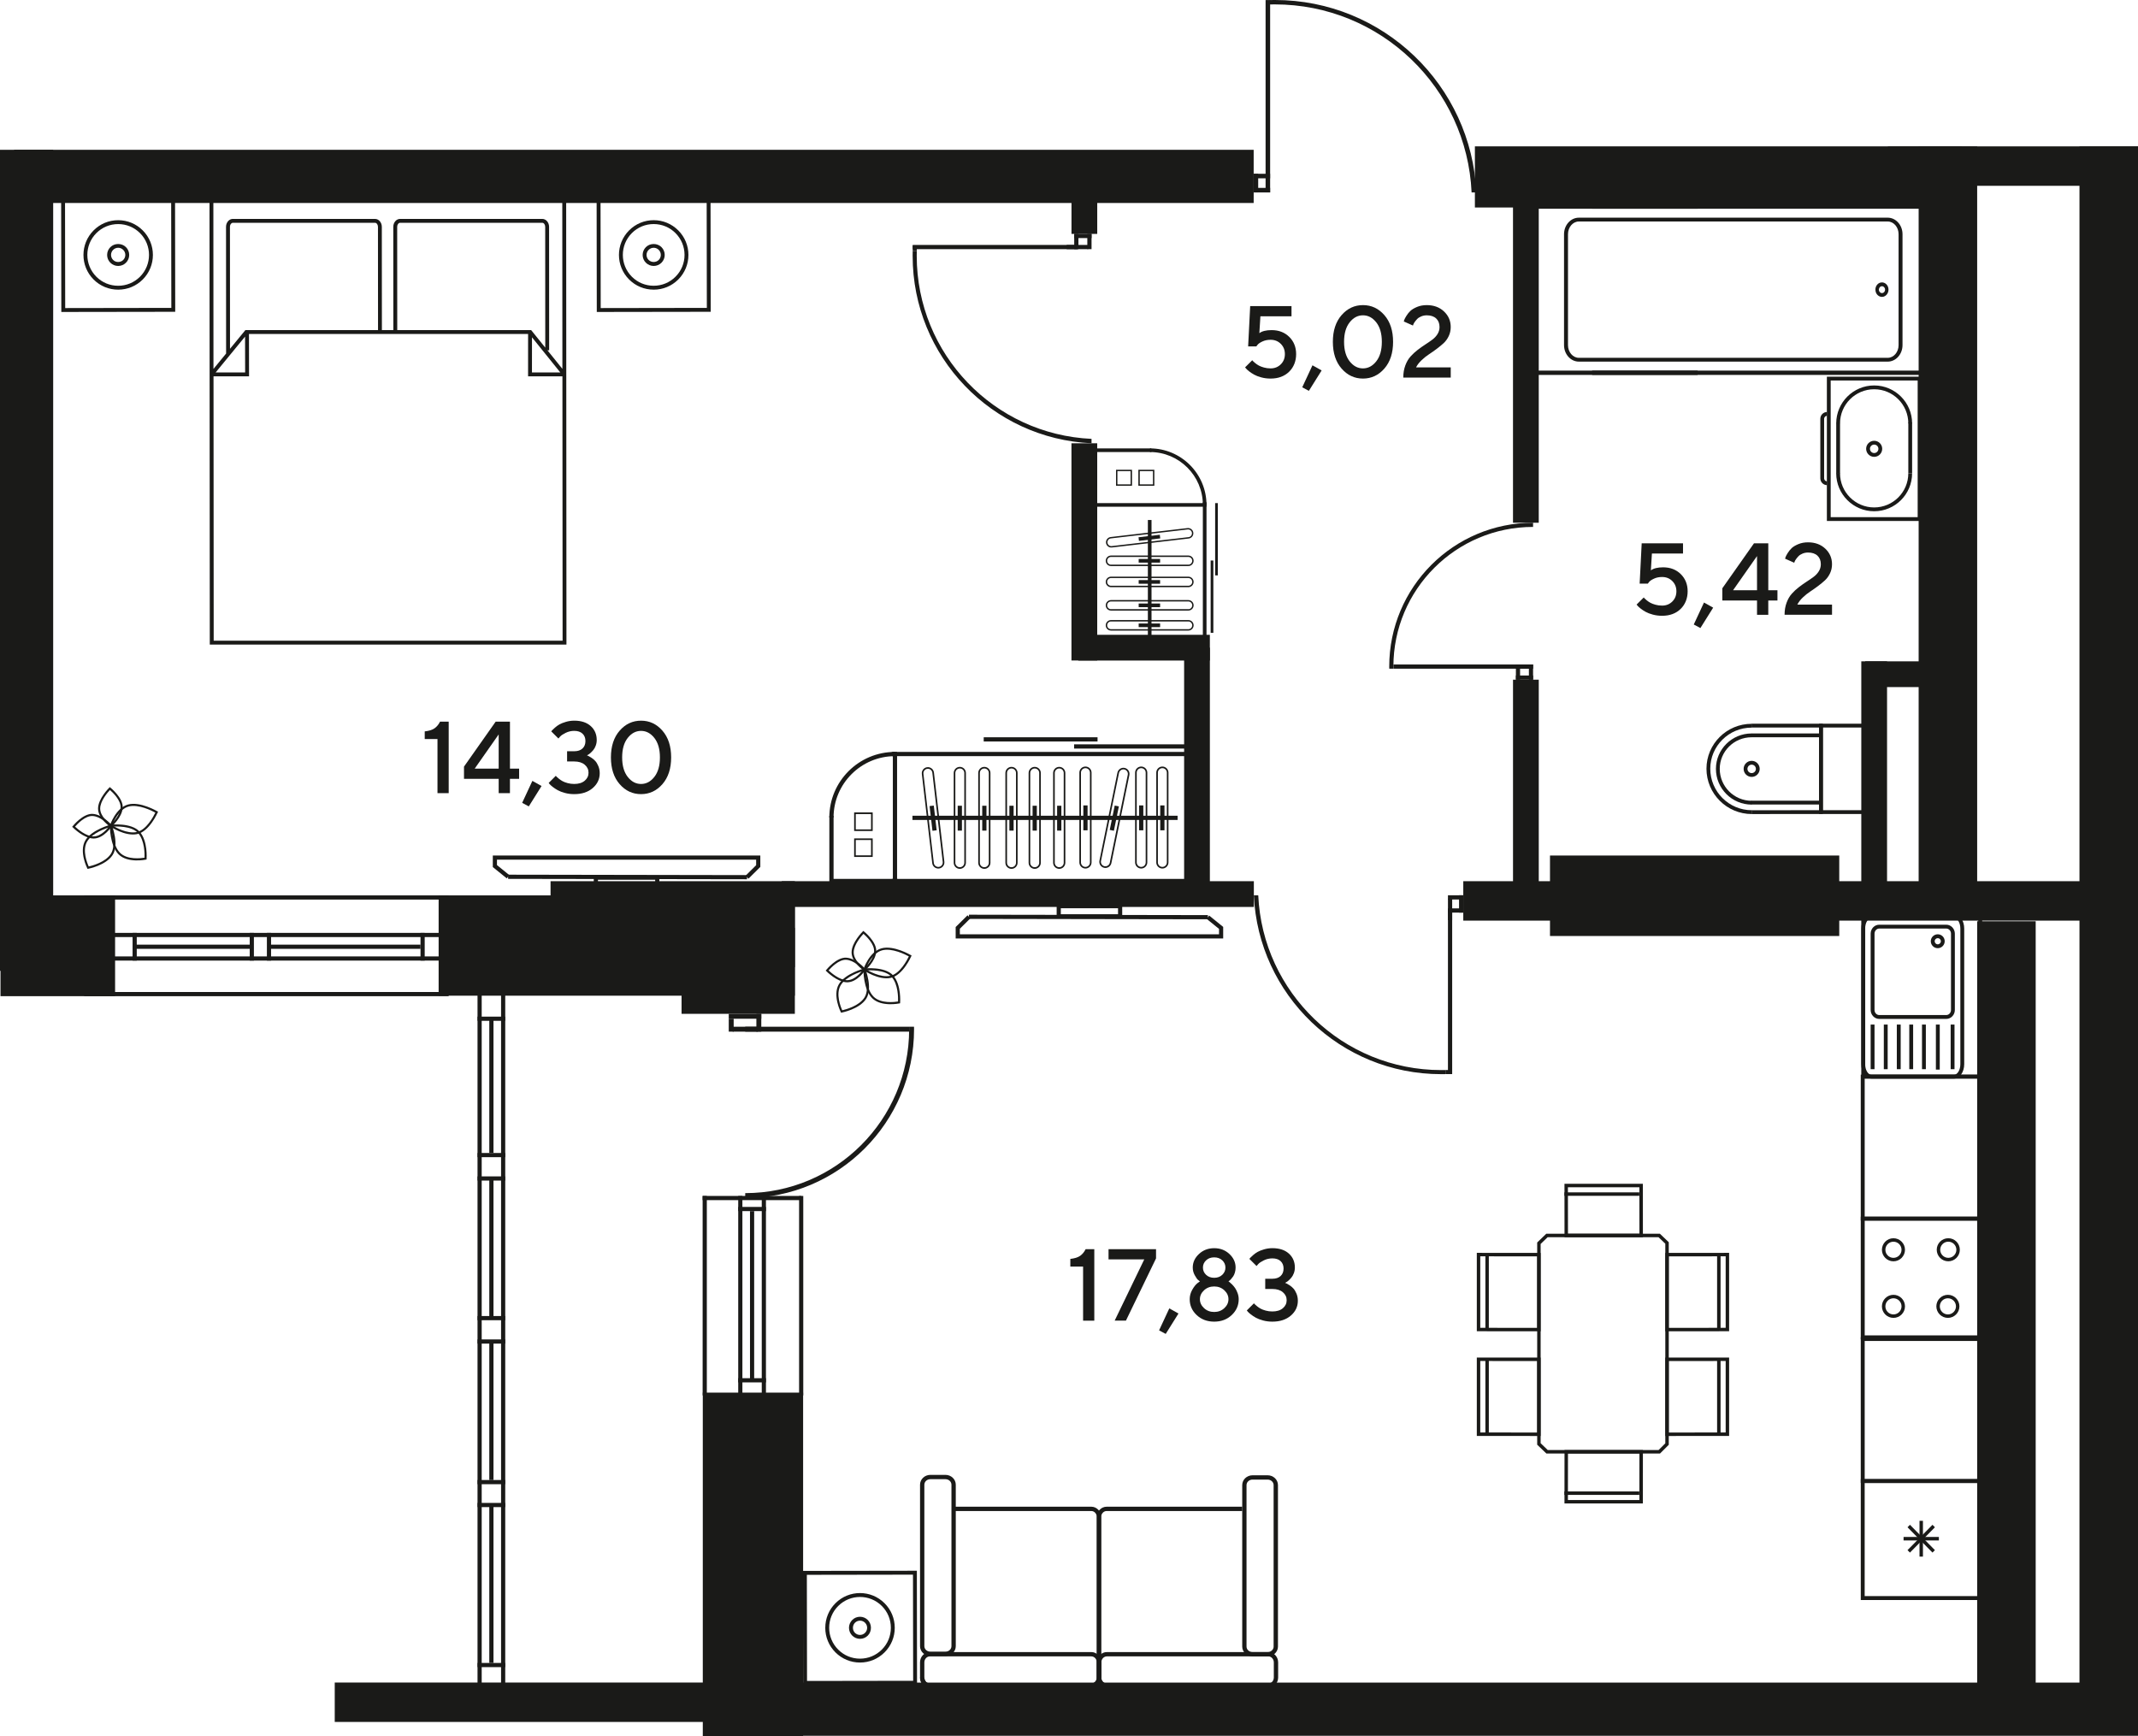 <?xml version="1.0" encoding="UTF-8"?>
<svg id="_Слой_1" data-name="Слой 1" xmlns="http://www.w3.org/2000/svg" viewBox="0 0 1382.48 1122.83">
  <defs>
    <style>
      .cls-1, .cls-2 {
        fill: #1a1a18;
        stroke-width: 0px;
      }

      .cls-2 {
        fill-rule: evenodd;
      }
    </style>
  </defs>
  <rect class="cls-1" x="440.71" y="599.99" width="73.26" height="55.6"/>
  <rect class="cls-1" x="356" y="569.82" width="157.97" height="55.6"/>
  <rect class="cls-1" x="283.63" y="579" width="230.34" height="64.86"/>
  <rect class="cls-1" x=".32" y="579" width="74.1" height="65.17"/>
  <rect class="cls-1" x="454.44" y="900.53" width="64.87" height="222.3"/>
  <g>
    <path class="cls-1" d="M284.53,466.66h5.61v46.22h-7.25v-34.97h-8.25v-4.96c2.77-.3,4.88-.96,6.33-1.98,1.45-1.02,2.64-2.45,3.56-4.3Z"/>
    <path class="cls-1" d="M329.74,497.02h5.93v6.61h-5.93v9.25h-7.28v-9.25h-22.43v-7.9l20.47-29.07h9.25v30.36ZM322.46,497.02v-22.11l-15.5,22.11h15.5Z"/>
    <path class="cls-1" d="M344.25,504.95l5.93,3.32-8.25,13.18-4.29-2.29,6.61-14.21Z"/>
    <path class="cls-1" d="M379.54,488.45c.21.09.51.21.89.37.38.16,1.04.55,1.98,1.16.95.61,1.78,1.32,2.51,2.11s1.39,1.9,1.98,3.3c.59,1.41.89,2.95.89,4.62,0,3.78-1.51,6.98-4.53,9.59-3.02,2.61-7.01,3.92-11.97,3.92-2.11,0-4.1-.25-5.99-.76s-3.45-1.11-4.69-1.8-2.3-1.4-3.21-2.11-1.56-1.3-1.97-1.77l-.64-.81,4.61-4.61c.09.13.24.32.47.56.23.25.71.68,1.47,1.29.75.61,1.54,1.15,2.37,1.61.83.46,1.92.88,3.29,1.26,1.36.38,2.8.56,4.3.56,2.86,0,5.11-.69,6.77-2.08,1.65-1.39,2.48-3.12,2.48-5.19s-.83-3.8-2.48-5.19c-1.66-1.39-3.91-2.08-6.77-2.08h-4.61v-6.61h4.61c2.28,0,4.06-.59,5.33-1.77,1.28-1.18,1.92-2.79,1.92-4.82s-.64-3.64-1.92-4.82c-1.28-1.18-3.06-1.77-5.33-1.77-1.93,0-3.76.42-5.48,1.26-1.72.84-2.93,1.64-3.64,2.42l-1.1,1.26-4.64-4.61c.13-.17.33-.41.6-.73.27-.31.86-.88,1.79-1.69.92-.82,1.91-1.52,2.97-2.11,1.05-.59,2.44-1.14,4.16-1.64,1.72-.5,3.5-.76,5.35-.76,4.53,0,8.09,1.17,10.67,3.5,2.58,2.33,3.87,5.35,3.87,9.04,0,1.27-.22,2.49-.66,3.66-.44,1.17-.97,2.12-1.6,2.85s-1.23,1.36-1.82,1.89c-.59.53-1.11.9-1.56,1.11l-.64.39Z"/>
    <path class="cls-1" d="M400.68,507.06c-3.76-4.31-5.64-10.07-5.64-17.29s1.88-12.98,5.64-17.29c3.76-4.31,8.37-6.46,13.83-6.46s10.07,2.15,13.83,6.46c3.76,4.31,5.64,10.07,5.64,17.29s-1.88,12.98-5.64,17.29c-3.76,4.31-8.37,6.46-13.83,6.46s-10.07-2.15-13.83-6.46ZM423.13,502.36c2.4-3.06,3.59-7.26,3.59-12.59s-1.2-9.52-3.59-12.57c-2.4-3.05-5.27-4.58-8.62-4.58s-6.23,1.53-8.62,4.58c-2.4,3.05-3.59,7.24-3.59,12.57s1.2,9.52,3.59,12.59c2.4,3.06,5.27,4.59,8.62,4.59s6.22-1.53,8.62-4.59Z"/>
  </g>
  <g>
    <path class="cls-1" d="M701.99,807.77h5.61v46.22h-7.25v-34.97h-8.25v-4.96c2.77-.3,4.88-.96,6.33-1.98s2.64-2.45,3.56-4.3Z"/>
    <path class="cls-1" d="M716.81,807.77h30.71v5.96l-19.47,40.25h-7.28l19.14-39.61h-23.11v-6.61Z"/>
    <path class="cls-1" d="M756.1,846.06l5.93,3.32-8.25,13.18-4.29-2.29,6.61-14.21Z"/>
    <path class="cls-1" d="M775.28,810.88c2.69-2.5,5.97-3.75,9.85-3.75s7.16,1.25,9.83,3.75,4.01,5.43,4.01,8.78c0,1.1-.15,2.16-.45,3.19-.3,1.03-.68,1.88-1.14,2.55s-.92,1.25-1.39,1.76c-.46.51-.85.87-1.18,1.08l-.45.35c.17.13.41.3.73.52s.84.7,1.59,1.45c.75.75,1.41,1.55,1.98,2.38s1.1,1.9,1.58,3.19.73,2.62.73,4c0,4-1.51,7.41-4.53,10.25-3.02,2.84-6.79,4.25-11.33,4.25s-8.3-1.42-11.31-4.25c-3.01-2.84-4.51-6.25-4.51-10.25,0-2.15.55-4.18,1.64-6.11,1.1-1.92,2.19-3.32,3.29-4.21l1.68-1.22c-.34-.21-.77-.55-1.29-1s-1.2-1.45-2.06-2.98c-.86-1.54-1.29-3.18-1.29-4.95,0-3.35,1.34-6.28,4.03-8.78ZM791.68,834.36c-1.78-1.65-3.97-2.48-6.56-2.48s-4.78.83-6.56,2.48c-1.78,1.66-2.67,3.58-2.67,5.77s.89,4.11,2.67,5.77c1.78,1.66,3.97,2.48,6.56,2.48s4.78-.83,6.56-2.48c1.78-1.65,2.67-3.58,2.67-5.77s-.89-4.11-2.67-5.77ZM790.34,814.98c-1.36-1.28-3.1-1.92-5.22-1.92s-3.86.64-5.22,1.92c-1.37,1.28-2.05,2.84-2.05,4.69s.68,3.41,2.05,4.69c1.36,1.28,3.1,1.92,5.22,1.92s3.86-.64,5.22-1.92,2.05-2.84,2.05-4.69-.68-3.41-2.05-4.69Z"/>
    <path class="cls-1" d="M830.97,829.56c.21.09.51.21.89.37.38.16,1.04.55,1.98,1.16s1.78,1.32,2.51,2.11c.73.8,1.39,1.9,1.98,3.3s.89,2.95.89,4.62c0,3.78-1.51,6.98-4.53,9.59-3.02,2.61-7.01,3.92-11.97,3.92-2.11,0-4.1-.25-5.99-.76-1.89-.5-3.45-1.11-4.69-1.8-1.24-.7-2.3-1.4-3.21-2.11s-1.56-1.3-1.97-1.77l-.64-.81,4.61-4.61c.09.13.24.32.47.56s.71.68,1.47,1.29c.75.61,1.54,1.15,2.37,1.61s1.92.88,3.29,1.26c1.36.38,2.8.56,4.3.56,2.86,0,5.11-.69,6.77-2.08,1.65-1.39,2.48-3.12,2.48-5.19s-.83-3.8-2.48-5.19c-1.66-1.39-3.91-2.08-6.77-2.08h-4.61v-6.61h4.61c2.28,0,4.06-.59,5.33-1.77s1.92-2.79,1.92-4.82-.64-3.64-1.92-4.82-3.06-1.77-5.33-1.77c-1.93,0-3.76.42-5.48,1.26-1.72.84-2.93,1.64-3.64,2.42l-1.1,1.26-4.64-4.61c.13-.17.33-.41.6-.73.27-.31.86-.88,1.79-1.69s1.91-1.52,2.97-2.11c1.05-.59,2.44-1.14,4.16-1.64,1.72-.5,3.5-.76,5.35-.76,4.53,0,8.09,1.17,10.67,3.5,2.58,2.33,3.87,5.34,3.87,9.04,0,1.27-.22,2.49-.66,3.66-.44,1.17-.97,2.12-1.6,2.85s-1.23,1.36-1.82,1.88c-.59.53-1.11.9-1.56,1.11l-.64.39Z"/>
  </g>
  <g>
    <path class="cls-1" d="M822.28,213.47c4.62,0,8.41,1.46,11.38,4.38,2.96,2.92,4.45,6.63,4.45,11.12s-1.51,8.47-4.54,11.41c-3.03,2.94-7.02,4.42-11.96,4.42-2.11,0-4.1-.25-6-.76s-3.45-1.11-4.69-1.8-2.3-1.4-3.21-2.11c-.9-.71-1.55-1.3-1.93-1.77l-.68-.81,4.64-4.61c.08.13.24.32.45.56.21.25.7.68,1.45,1.29.75.61,1.55,1.15,2.38,1.61.84.46,1.94.88,3.3,1.26,1.36.38,2.79.56,4.27.56,2.64,0,4.84-.88,6.61-2.64s2.64-3.96,2.64-6.61-.88-4.85-2.64-6.61-3.96-2.64-6.61-2.64c-1.93,0-3.67.35-5.21,1.06-1.54.71-2.59,1.42-3.17,2.13l-.84,1.1h-5.29l1.32-26.07h26.72v6.61h-20.11l-.68,10.89c1.76-1.31,4.4-1.97,7.93-1.97Z"/>
    <path class="cls-1" d="M848.67,236.23l5.93,3.32-8.25,13.18-4.29-2.29,6.61-14.21Z"/>
    <path class="cls-1" d="M867.5,238.34c-3.76-4.31-5.64-10.07-5.64-17.29s1.88-12.98,5.64-17.29c3.76-4.31,8.37-6.46,13.83-6.46s10.07,2.15,13.83,6.46c3.76,4.31,5.64,10.07,5.64,17.29s-1.88,12.98-5.64,17.29c-3.76,4.31-8.37,6.46-13.83,6.46s-10.07-2.15-13.83-6.46ZM889.94,233.63c2.4-3.06,3.59-7.26,3.59-12.59s-1.2-9.52-3.59-12.57c-2.4-3.05-5.27-4.58-8.62-4.58s-6.23,1.53-8.62,4.58c-2.4,3.05-3.59,7.24-3.59,12.57s1.2,9.52,3.59,12.59c2.4,3.06,5.27,4.59,8.62,4.59s6.22-1.53,8.62-4.59Z"/>
    <path class="cls-1" d="M938.08,244.15h-30.68c0-2.86.43-5.45,1.29-7.78.86-2.33,1.98-4.27,3.37-5.82s2.91-2.97,4.58-4.25,3.33-2.47,4.98-3.53c1.65-1.06,3.17-2.11,4.56-3.14s2.51-2.24,3.37-3.63c.86-1.39,1.29-2.9,1.29-4.53,0-2.34-.73-4.19-2.18-5.54s-3.48-2.03-6.08-2.03c-1.27,0-2.45.23-3.56.69-1.11.46-1.97,1.01-2.58,1.64-.61.63-1.15,1.27-1.61,1.92s-.78,1.2-.95,1.68l-.23.68-5.93-2.64c.09-.3.21-.69.37-1.16.16-.47.61-1.31,1.35-2.51.74-1.2,1.61-2.27,2.59-3.19.99-.92,2.42-1.77,4.29-2.55s3.95-1.16,6.25-1.16c4.53,0,8.25,1.36,11.15,4.09,2.9,2.73,4.35,6.09,4.35,10.09,0,2.11-.43,4.06-1.29,5.87-.86,1.8-1.95,3.31-3.27,4.53s-2.84,2.46-4.54,3.74c-1.71,1.28-3.37,2.44-4.98,3.5-1.61,1.05-3.2,2.32-4.75,3.79-1.56,1.47-2.76,3.02-3.59,4.66h22.43v6.61Z"/>
  </g>
  <g>
    <path class="cls-1" d="M1075.44,366.86c4.62,0,8.41,1.46,11.38,4.38,2.96,2.92,4.45,6.63,4.45,11.12s-1.51,8.47-4.54,11.41c-3.03,2.94-7.02,4.42-11.96,4.42-2.11,0-4.1-.25-6-.76s-3.45-1.11-4.69-1.8-2.3-1.4-3.21-2.11c-.9-.71-1.55-1.3-1.93-1.77l-.68-.81,4.64-4.61c.08.13.24.32.45.56.21.25.7.68,1.45,1.29.75.61,1.55,1.15,2.38,1.61.84.46,1.94.88,3.3,1.26,1.36.38,2.79.56,4.27.56,2.64,0,4.84-.88,6.61-2.64s2.64-3.96,2.64-6.61-.88-4.85-2.64-6.61-3.96-2.64-6.61-2.64c-1.93,0-3.67.35-5.21,1.06-1.54.71-2.59,1.42-3.17,2.13l-.84,1.1h-5.29l1.32-26.07h26.72v6.61h-20.11l-.68,10.89c1.76-1.31,4.4-1.97,7.93-1.97Z"/>
    <path class="cls-1" d="M1101.84,389.62l5.93,3.32-8.25,13.18-4.29-2.29,6.61-14.21Z"/>
    <path class="cls-1" d="M1143.41,381.69h5.93v6.61h-5.93v9.25h-7.28v-9.25h-22.43v-7.9l20.47-29.07h9.25v30.36ZM1136.13,381.69v-22.11l-15.5,22.11h15.5Z"/>
    <path class="cls-1" d="M1184.63,397.54h-30.68c0-2.86.43-5.45,1.29-7.78.86-2.33,1.98-4.27,3.37-5.82s2.91-2.97,4.58-4.25,3.33-2.47,4.98-3.53c1.65-1.06,3.17-2.11,4.56-3.14s2.51-2.24,3.37-3.63c.86-1.39,1.29-2.9,1.29-4.53,0-2.34-.73-4.19-2.18-5.54s-3.48-2.03-6.08-2.03c-1.27,0-2.45.23-3.56.69-1.11.46-1.97,1.01-2.58,1.64-.61.63-1.15,1.27-1.61,1.92s-.78,1.2-.95,1.68l-.23.68-5.93-2.64c.09-.3.21-.69.37-1.16.16-.47.61-1.31,1.35-2.51.74-1.2,1.61-2.27,2.59-3.19.99-.92,2.42-1.77,4.29-2.55s3.95-1.16,6.25-1.16c4.53,0,8.25,1.36,11.15,4.09,2.9,2.73,4.35,6.09,4.35,10.09,0,2.11-.43,4.06-1.29,5.87-.86,1.8-1.95,3.31-3.27,4.53s-2.84,2.46-4.54,3.74c-1.71,1.28-3.37,2.44-4.98,3.5-1.61,1.05-3.2,2.32-4.75,3.79-1.56,1.47-2.76,3.02-3.59,4.66h22.43v6.61Z"/>
  </g>
  <rect class="cls-1" x="54.42" y="641.47" width="235.7" height="2.71"/>
  <rect class="cls-1" x="54.42" y="579" width="235.7" height="2.7"/>
  <rect class="cls-1" x="54.42" y="618.46" width="234.22" height="2.7"/>
  <rect class="cls-1" x="54.42" y="603.24" width="234.22" height="2.71"/>
  <rect class="cls-1" x="271.91" y="603.24" width="2.71" height="17.92"/>
  <rect class="cls-1" x="85.73" y="603.24" width="2.7" height="17.92"/>
  <rect class="cls-1" x="173.93" y="610.85" width="97.98" height="2.7"/>
  <rect class="cls-1" x="161.48" y="603.24" width="2.7" height="17.92"/>
  <rect class="cls-1" x="172.58" y="603.24" width="2.7" height="17.92"/>
  <rect class="cls-1" x="87.08" y="610.85" width="75.75" height="2.7"/>
  <rect class="cls-1" x="471.23" y="658.76" width="3.18" height="8.35"/>
  <g>
    <rect class="cls-1" x="489.09" y="655.59" width="3.18" height="11.52"/>
    <rect class="cls-1" x="471.23" y="655.59" width="21.04" height="3.17"/>
    <rect class="cls-1" x="473.77" y="663.93" width="16.21" height="3.18"/>
    <rect class="cls-1" x="481.87" y="663.93" width="105.99" height="3.18"/>
    <path class="cls-2" d="M591.03,663.93l.02,1.59c0,60.29-48.88,109.18-109.18,109.18v-3.17c58.55,0,106.01-47.46,106.01-106.01l-.02-1.59h3.17Z"/>
  </g>
  <rect class="cls-1" x="454.34" y="773.35" width="2.71" height="129"/>
  <rect class="cls-1" x="516.71" y="773.35" width="2.7" height="129"/>
  <rect class="cls-1" x="477.35" y="773.35" width="2.7" height="129"/>
  <rect class="cls-1" x="492.57" y="773.35" width="2.71" height="129"/>
  <rect class="cls-1" x="477.35" y="891.2" width="17.92" height="2.71"/>
  <rect class="cls-1" x="454.34" y="773.35" width="63.73" height="2.71"/>
  <rect class="cls-1" x="477.35" y="780.45" width="17.92" height="2.7"/>
  <rect class="cls-1" x="484.96" y="783.16" width="2.7" height="109.39"/>
  <rect class="cls-1" x="308.78" y="636.76" width="2.7" height="453.31"/>
  <rect class="cls-1" x="324" y="619.81" width="2.7" height="468.91"/>
  <rect class="cls-1" x="308.78" y="866.13" width="17.92" height="2.71"/>
  <rect class="cls-1" x="308.78" y="971.85" width="17.92" height="2.71"/>
  <rect class="cls-1" x="308.78" y="1075.33" width="17.92" height="2.71"/>
  <rect class="cls-1" x="308.78" y="851" width="17.92" height="2.71"/>
  <rect class="cls-1" x="308.78" y="957.04" width="17.92" height="2.71"/>
  <rect class="cls-1" x="308.78" y="760.7" width="17.92" height="2.71"/>
  <rect class="cls-1" x="308.78" y="745.57" width="17.92" height="2.71"/>
  <rect class="cls-1" x="308.78" y="657.4" width="17.92" height="2.71"/>
  <rect class="cls-1" x="316.39" y="868.06" width="2.71" height="88.99"/>
  <rect class="cls-1" x="316.39" y="973.21" width="2.71" height="102.12"/>
  <rect class="cls-1" x="316.39" y="762.06" width="2.71" height="90.3"/>
  <rect class="cls-1" x="316.39" y="658.93" width="2.71" height="86.64"/>
  <rect class="cls-1" x="216.45" y="1088" width="253.51" height="25.48"/>
  <rect class="cls-1" x="1344.64" y="94.64" width="37.84" height="1008.54"/>
  <rect class="cls-1" x="1240.64" y="94.64" width="37.84" height="494.34"/>
  <rect class="cls-1" x="1278.48" y="595.73" width="37.84" height="494.34"/>
  <rect class="cls-1" x="474.29" y="1088.04" width="908.19" height="34.39"/>
  <rect class="cls-1" x="946.19" y="569.82" width="436.29" height="25.5"/>
  <rect class="cls-1" x="1220.79" y="94.65" width="161.69" height="25.5"/>
  <rect class="cls-1" x="9.11" y="96.87" width="801.54" height="34.39"/>
  <rect class="cls-1" x="0" y="96.87" width="34.39" height="530.91"/>
  <rect class="cls-1" x="1002.26" y="553.22" width="187.04" height="52.04"/>
  <rect class="cls-1" x="953.7" y="94.64" width="314.88" height="39.54"/>
  <rect class="cls-1" x="810.65" y="121.5" width="10.64" height="2.93"/>
  <rect class="cls-1" x="810.65" y="112.38" width="10.64" height="2.93"/>
  <rect class="cls-1" x="810.65" y="112.38" width="2.93" height="12.06"/>
  <rect class="cls-1" x="818.36" y=".04" width="2.94" height="124.39"/>
  <path class="cls-2" d="M824.37,0c70.02,0,127.14,55.19,130.26,124.43h-3.06c-3.05-67.66-58.86-121.59-127.28-121.59-1.11,0-2.21.01-3.31.04V.04C822.11.01,823.24,0,824.37,0"/>
  <rect class="cls-1" x="988.62" y="429.69" width="2.7" height="9.82"/>
  <rect class="cls-1" x="980.22" y="429.69" width="2.7" height="9.82"/>
  <rect class="cls-1" x="980.22" y="436.81" width="11.11" height="2.71"/>
  <rect class="cls-1" x="980.22" y="429.69" width="8.95" height="2.71"/>
  <rect class="cls-1" x="901.03" y="429.69" width="90.3" height="2.71"/>
  <path class="cls-2" d="M898.33,432.4l-.02-1.35c0-51.37,41.65-93.02,93.01-93.02v2.7c-49.88,0-90.32,40.44-90.32,90.32l.02,1.35h-2.7Z"/>
  <rect class="cls-1" x="978.34" y="122.99" width="16.65" height="215.04"/>
  <rect class="cls-1" x="978.35" y="439.51" width="16.65" height="149.47"/>
  <rect class="cls-1" x="1203.56" y="427.65" width="16.65" height="149.47"/>
  <rect class="cls-1" x="1206.09" y="427.65" width="48.68" height="16.65"/>
  <rect class="cls-1" x="765.68" y="418.81" width="16.65" height="162.29"/>
  <rect class="cls-1" x="697.24" y="410.49" width="85.08" height="16.65"/>
  <rect class="cls-1" x="505.5" y="569.82" width="305.27" height="16.65"/>
  <rect class="cls-1" x="692.83" y="286.64" width="16.65" height="140.46"/>
  <rect class="cls-1" x="692.85" y="128.84" width="16.65" height="22.41"/>
  <path class="cls-2" d="M1011.34,223.17c0,5.89,4.3,10.67,9.58,10.67h199.71c5.28,0,9.58-4.78,9.58-10.67v-71.73c0-5.89-4.3-10.68-9.58-10.68h-199.71c-5.28,0-9.58,4.79-9.58,10.68v71.73M1227.67,223.17c0,4.53-3.16,8.21-7.03,8.21h-199.71c-3.88,0-7.03-3.68-7.03-8.21v-71.73c0-4.53,3.16-8.21,7.03-8.21h199.71c3.88,0,7.03,3.69,7.03,8.21v71.73Z"/>
  <path class="cls-2" d="M1212.68,187.3c0,.39.05.79.14,1.17.28,1.21.97,2.23,1.95,2.86.97.64,2.11.81,3.21.5,2.21-.63,3.61-3.21,3.04-5.71-.28-1.2-.97-2.22-1.95-2.86-.97-.63-2.11-.81-3.21-.5-1.87.53-3.18,2.39-3.18,4.53h0M1217.42,189.45c-.51.15-1.05.07-1.52-.24-.46-.3-.79-.78-.92-1.35-.28-1.16.39-2.4,1.44-2.7.52-.15,1.06-.07,1.53.24.46.3.79.78.92,1.35.04.19.06.37.06.56,0,1.02-.62,1.9-1.51,2.15Z"/>
  <polygon class="cls-2" points="1032.04 239.65 1037.37 239.65 1244.36 239.65 1244.36 134.97 1037.37 134.97 1032.04 134.97 1029.51 134.97 1029.51 132.18 1246.89 132.18 1246.89 242.44 1029.51 242.44 1029.51 239.65 1032.04 239.65"/>
  <rect class="cls-1" x="989.3" y="239.65" width="108.43" height="2.79"/>
  <rect class="cls-1" x="989.3" y="132.18" width="108.43" height="2.79"/>
  <rect class="cls-1" x="989.3" y="132.18" width="2.53" height="110.26"/>
  <path class="cls-2" d="M1206.69,290.22c0,2.86,2.33,5.2,5.2,5.2,2.87,0,5.19-2.34,5.19-5.2,0-2.87-2.33-5.19-5.19-5.19-2.87,0-5.2,2.33-5.2,5.19M1211.89,292.96c-1.51,0-2.73-1.23-2.73-2.74s1.22-2.73,2.73-2.73c1.5,0,2.73,1.22,2.73,2.73,0,1.51-1.22,2.74-2.73,2.74Z"/>
  <path class="cls-2" d="M1242.48,336.89v-93.33h-61.18v93.33h61.18ZM1240.01,246.03v88.4s-56.24,0-56.24,0v-88.4s56.24,0,56.24,0Z"/>
  <path class="cls-2" d="M1177.06,309.32v-38.5c0-2.43,1.98-4.41,4.41-4.41v2.47c-1.07,0-1.95.87-1.95,1.94v38.5c0,1.07.87,1.95,1.95,1.95v2.46c-2.43,0-4.41-1.98-4.41-4.41"/>
  <path class="cls-2" d="M1187.34,273.79c0-13.53,11.01-24.54,24.54-24.54,13.52,0,24.54,11.01,24.54,24.54h-2.46c0-12.18-9.9-22.08-22.07-22.08-12.18,0-22.08,9.9-22.08,22.08h-2.46Z"/>
  <path class="cls-2" d="M1187.34,306.06h2.46c0,12.17,9.9,22.07,22.08,22.07,12.17,0,22.07-9.9,22.07-22.07h2.46c0,13.53-11.01,24.54-24.54,24.54-13.53,0-24.54-11.01-24.54-24.54"/>
  <rect class="cls-1" x="1233.96" y="273.28" width="2.46" height="32.78"/>
  <rect class="cls-1" x="1187.35" y="273.58" width="2.46" height="32.74"/>
  <path class="cls-2" d="M1176.27,467.99v58.39h30.42v-58.39h-30.42ZM1178.74,523.92v-53.46s25.49,0,25.49,0v53.46s-25.49,0-25.49,0Z"/>
  <polygon class="cls-2" points="1132.58 470.44 1176.22 470.46 1176.22 523.91 1132.65 523.94 1132.65 526.4 1178.69 526.37 1178.69 467.99 1132.58 467.97 1132.58 470.44"/>
  <path class="cls-2" d="M1103.44,497.08c0,16.17,13.16,29.32,29.32,29.32v-2.47c-14.81,0-26.86-12.05-26.86-26.85,0-14.65,12-26.57,26.75-26.57v-2.47c-16.11,0-29.21,13.02-29.21,29.03"/>
  <path class="cls-2" d="M1127.47,497.19c0,2.87,2.34,5.19,5.2,5.19,2.87,0,5.19-2.33,5.19-5.19,0-2.87-2.32-5.2-5.19-5.2s-5.2,2.33-5.2,5.2M1135.4,497.19c0,1.5-1.22,2.73-2.73,2.73-1.51,0-2.73-1.22-2.73-2.73,0-1.51,1.23-2.73,2.73-2.73,1.5,0,2.73,1.22,2.73,2.73Z"/>
  <path class="cls-2" d="M1109.56,497.17c0,12.75,10.37,23.12,23.12,23.12v-2.47c-11.39,0-20.65-9.26-20.65-20.65,0-11.26,9.22-20.42,20.57-20.42v-2.46c-12.71,0-23.04,10.26-23.04,22.89"/>
  <rect class="cls-1" x="1132.32" y="517.76" width="45.13" height="2.47"/>
  <rect class="cls-1" x="1132.49" y="474.28" width="45.3" height="2.46"/>
  <rect class="cls-1" x="703.09" y="151.22" width="2.73" height="9.9"/>
  <rect class="cls-1" x="694.61" y="151.22" width="2.73" height="9.9"/>
  <rect class="cls-1" x="694.61" y="151.22" width="11.21" height="2.73"/>
  <rect class="cls-1" x="689.71" y="158.39" width="13.92" height="2.73"/>
  <rect class="cls-1" x="590.18" y="158.39" width="106.49" height="2.73"/>
  <path class="cls-2" d="M590.14,165.54c0,65.09,51.3,118.19,115.67,121.09v-2.84c-62.9-2.84-113.03-54.72-113.03-118.32,0-1.03.01-2.06.04-3.08h-2.65c-.03,1.04-.04,2.09-.04,3.15"/>
  <rect class="cls-1" x="590.18" y="158.77" width="2.65" height="3.63"/>
  <rect class="cls-1" x="936.28" y="578.92" width="9.9" height="2.73"/>
  <rect class="cls-1" x="936.28" y="587.4" width="9.9" height="2.73"/>
  <rect class="cls-1" x="943.46" y="578.92" width="2.73" height="11.21"/>
  <rect class="cls-1" x="936.28" y="581.11" width="2.73" height="13.92"/>
  <rect class="cls-1" x="936.28" y="588.06" width="2.73" height="106.49"/>
  <path class="cls-2" d="M931.86,694.6c-65.09,0-118.19-51.3-121.09-115.67h2.84c2.84,62.9,54.72,113.03,118.32,113.03,1.03,0,2.06-.01,3.08-.04v2.65c-1.04.03-2.09.04-3.15.04"/>
  <rect class="cls-1" x="935" y="691.91" width="3.63" height="2.65"/>
  <g>
    <rect class="cls-1" x="1241.2" y="983.42" width="2.22" height="23.15"/>
    <rect class="cls-1" x="1230.89" y="993.86" width="22.83" height="2.26"/>
    <polygon class="cls-2" points="1249.59 1003.97 1251.16 1002.38 1235.02 986 1233.45 987.6 1249.59 1003.97"/>
    <polygon class="cls-2" points="1235.02 1003.97 1251.16 987.6 1249.59 986 1233.45 1002.38 1235.02 1003.97"/>
  </g>
  <path class="cls-2" d="M1203.22,1034.63h78.18v-78.19h-78.18v78.19ZM1278.87,1032.1h-73.13s0-73.13,0-73.13h73.13s0,73.13,0,73.13Z"/>
  <path class="cls-2" d="M1264.05,603.74v49.35c0,3.19-2.49,5.79-5.56,5.79h-43.32c-3.06,0-5.56-2.6-5.56-5.79v-49.35c0-3.2,2.5-5.79,5.56-5.79h43.32c3.07,0,5.56,2.6,5.56,5.79M1212.11,653.09c0,1.82,1.38,3.29,3.06,3.29h43.32c1.69,0,3.07-1.48,3.07-3.29v-49.35c0-1.82-1.37-3.3-3.07-3.3h-43.32c-1.69,0-3.06,1.48-3.06,3.3v49.35Z"/>
  <path class="cls-2" d="M1257.49,608.64c0,2.48-2.02,4.5-4.5,4.5s-4.5-2.02-4.5-4.5c0-2.48,2.02-4.49,4.5-4.49,2.48,0,4.5,2.01,4.5,4.49M1251,608.64c0,1.1.9,2,2,2s2-.9,2-2c0-1.1-.9-1.99-2-1.99s-2,.89-2,1.99Z"/>
  <path class="cls-2" d="M1270.11,600.44v87.71c0,5.13-2.94,9.31-6.56,9.31h-53.43c-3.62,0-6.57-4.18-6.57-9.31v-87.71c0-5.13,2.95-9.31,6.57-9.31h53.42c3.62,0,6.57,4.18,6.57,9.31M1206.05,688.15c0,3.7,1.86,6.82,4.07,6.82h53.42c2.21,0,4.07-3.12,4.07-6.82v-87.71c0-3.7-1.87-6.82-4.07-6.82h-53.43c-2.21,0-4.07,3.12-4.07,6.82v87.71Z"/>
  <rect class="cls-1" x="1209.61" y="662.53" width="2.5" height="28.85"/>
  <rect class="cls-1" x="1261.34" y="662.53" width="2.49" height="28.85"/>
  <rect class="cls-1" x="1234.58" y="662.53" width="2.5" height="28.85"/>
  <rect class="cls-1" x="1218.12" y="662.53" width="2.49" height="28.85"/>
  <rect class="cls-1" x="1226.53" y="662.53" width="2.5" height="28.85"/>
  <rect class="cls-1" x="1242.81" y="662.53" width="2.49" height="28.85"/>
  <rect class="cls-1" x="1251.79" y="662.53" width="2.5" height="29.12"/>
  <rect class="cls-1" x="1203.55" y="591.13" width="2.54" height="105.02"/>
  <rect class="cls-1" x="1279.19" y="593.66" width="2.54" height="103.79"/>
  <rect class="cls-1" x="1203.55" y="591.08" width="78.19" height="2.54"/>
  <rect class="cls-1" x="1204.65" y="694.92" width="77.09" height="2.54"/>
  <path class="cls-2" d="M1281.4,786.77v79.28s-78.19,0-78.19,0v-79.28s78.19,0,78.19,0ZM1278.87,863.51v-74.2h-73.11v74.2h73.11Z"/>
  <path class="cls-2" d="M1231.81,844.74c0,4.11-3.35,7.46-7.46,7.46s-7.46-3.35-7.46-7.46c0-4.11,3.35-7.46,7.46-7.46s7.46,3.35,7.46,7.46M1219.13,844.74c0,2.88,2.34,5.22,5.22,5.22,2.88,0,5.22-2.34,5.22-5.22,0-2.88-2.34-5.22-5.22-5.22s-5.22,2.34-5.22,5.22Z"/>
  <path class="cls-2" d="M1267.01,844.74c0,4.11-3.35,7.46-7.46,7.46s-7.46-3.35-7.46-7.46c0-4.11,3.35-7.46,7.46-7.46,4.11,0,7.46,3.35,7.46,7.46M1254.33,844.74c0,2.88,2.34,5.22,5.22,5.22,2.88,0,5.22-2.34,5.22-5.22,0-2.88-2.34-5.22-5.22-5.22s-5.22,2.34-5.22,5.22Z"/>
  <path class="cls-2" d="M1231.81,808.16c0,4.11-3.35,7.46-7.46,7.46s-7.46-3.35-7.46-7.46c0-4.11,3.35-7.46,7.46-7.46,4.11,0,7.46,3.35,7.46,7.46M1219.13,808.16c0,2.88,2.34,5.22,5.22,5.22,2.88,0,5.22-2.34,5.22-5.22,0-2.88-2.34-5.22-5.22-5.22s-5.22,2.34-5.22,5.22Z"/>
  <path class="cls-2" d="M1267.27,808.15c0,4.11-3.35,7.46-7.46,7.46-4.12,0-7.47-3.35-7.47-7.46,0-4.11,3.35-7.46,7.47-7.46s7.46,3.35,7.46,7.46M1254.59,808.15c0,2.88,2.34,5.22,5.23,5.22s5.22-2.34,5.22-5.22c0-2.88-2.34-5.22-5.22-5.22-2.88,0-5.23,2.35-5.23,5.22Z"/>
  <path class="cls-2" d="M1281.4,694.92v94.35s-78.19,0-78.19,0v-94.35s78.19,0,78.19,0ZM1278.86,786.77v-89.34h-73.11v89.34h73.11Z"/>
  <path class="cls-2" d="M1281.4,864.62v94.35s-78.19,0-78.19,0v-94.35s78.19,0,78.19,0ZM1278.86,956.46v-89.34h-73.11v89.34h73.11Z"/>
  <path class="cls-2" d="M1062.34,937.67h-50.69s-.03,34.54-.03,34.54h50.7s.02-34.54.02-34.54ZM1013.89,939.9h46.21s-.03,30.07-.03,30.07h-46.22s.04-30.07.04-30.07Z"/>
  <path class="cls-2" d="M1062.34,800.03h-50.69s-.03-34.54-.03-34.54h50.7s.02,34.54.02,34.54ZM1013.89,797.79h46.21s-.03-30.07-.03-30.07h-46.22s.04,30.07.04,30.07Z"/>
  <rect class="cls-1" x="1011.57" y="964.43" width="48.45" height="2.24"/>
  <rect class="cls-1" x="1011.57" y="771.03" width="48.45" height="2.24"/>
  <path class="cls-2" d="M1079.07,934.25v-130.97s-5.74-5.49-5.74-5.49h-73.47s-5.88,5.66-5.88,5.66v130.76s5.94,5.69,5.94,5.69h73.49s5.67-5.65,5.67-5.65ZM996.21,933.25v-128.85s4.54-4.38,4.54-4.38h71.67s4.4,4.21,4.4,4.21v129.09s-4.35,4.34-4.35,4.34h-71.66s-4.59-4.41-4.59-4.41Z"/>
  <path class="cls-2" d="M996.21,877.87l-41.27-.03v50.7s41.27.03,41.27.03v-50.69ZM957.17,880.08l36.8.03v46.22s-36.8-.03-36.8-.03v-46.22Z"/>
  <rect class="cls-1" x="960.48" y="878.99" width="2.23" height="48.46"/>
  <path class="cls-2" d="M996.21,810.19l-41.27-.04v50.69s41.27.03,41.27.03v-50.69ZM957.17,812.39l36.8.04v46.22s-36.8-.03-36.8-.03v-46.23Z"/>
  <rect class="cls-1" x="960.48" y="811.31" width="2.23" height="48.46"/>
  <path class="cls-2" d="M1076.82,877.87l41.27-.03v50.7s-41.27.03-41.27.03v-50.69ZM1115.86,880.08l-36.8.03v46.22s36.8-.03,36.8-.03v-46.22Z"/>
  <rect class="cls-1" x="1110.32" y="878.99" width="2.24" height="48.46"/>
  <path class="cls-2" d="M1076.82,810.19l41.27-.04v50.69s-41.27.03-41.27.03v-50.69ZM1115.86,812.39l-36.8.04v46.22s36.8-.03,36.8-.03v-46.23Z"/>
  <rect class="cls-1" x="1110.32" y="811.31" width="2.24" height="48.46"/>
  <path class="cls-1" d="M90.32,537.8c-5.39-6.04-18.65-4.53-18.69-4.52l-.59.08v.6s-.13,12.81,5.68,18.55c5.87,5.8,17.49,3.39,17.52,3.38l.51-.09.05-.52s.87-11.48-4.48-17.47M77.68,551.52c-4.68-4.62-5.21-14.4-5.27-16.95,2.56-.2,12.6-.66,16.88,4.14,4.32,4.84,4.26,13.7,4.17,15.91-2.25.37-11.14,1.48-15.78-3.1Z"/>
  <path class="cls-1" d="M72.82,552.91c4.44-6.77-.45-19.18-.46-19.21l-.22-.56-.58.14s-12.42,3.2-16.46,10.3c-4.08,7.17,1.26,17.79,1.28,17.82l.24.48.52-.12s11.27-2.12,15.68-8.85M56.29,544.26c3.26-5.73,12.58-8.77,15-9.48.87,2.44,3.9,12.01.38,17.38-3.54,5.4-12.07,7.64-14.3,8.15-.94-2.05-4.33-10.36-1.09-16.05Z"/>
  <path class="cls-1" d="M88.69,539.36c7.93-1.65,13.24-13.87,13.26-13.9l.26-.58-.55-.3s-11-6.51-18.9-4.34c-7.95,2.18-11.68,13.47-11.69,13.5l-.16.49.43.29s9.49,6.48,17.36,4.84M83.13,521.56c6.32-1.73,15.04,2.67,17.31,3.91-1.12,2.35-5.75,11.25-12.02,12.56-6.34,1.32-13.97-3.15-15.86-4.35.79-2.11,4.26-10.38,10.58-12.12Z"/>
  <path class="cls-1" d="M79.35,522.32c.36-6.4-7.84-12.91-7.86-12.93l-.5-.42-.45.47s-7.17,7.02-7.14,13.48c.04,6.54,7.85,11.65,7.87,11.67l.45.32.41-.38s6.84-5.87,7.21-12.21M64.78,522.91c-.02-4.94,4.8-10.45,6.31-12.06,1.69,1.47,7.16,6.58,6.88,11.39-.28,4.87-4.93,9.58-6.35,10.91-1.59-1.16-6.81-5.33-6.84-10.24Z"/>
  <path class="cls-1" d="M60.01,526.29c-6.4-.37-12.91,7.84-12.93,7.86l-.42.5.47.44s7.02,7.17,13.48,7.14c6.54-.04,11.65-7.85,11.67-7.87l.32-.45-.38-.41s-5.87-6.84-12.22-7.2M60.6,540.85c-4.94.03-10.45-4.8-12.06-6.31,1.47-1.69,6.58-7.16,11.39-6.88,4.87.28,9.58,4.94,10.9,6.35-1.16,1.59-5.33,6.81-10.23,6.84Z"/>
  <path class="cls-1" d="M577.57,630.78c-5.39-6.04-18.65-4.53-18.69-4.52l-.59.08v.6s-.13,12.81,5.68,18.55c5.87,5.8,17.49,3.39,17.52,3.38l.51-.09.05-.52s.87-11.48-4.48-17.47M564.92,644.51c-4.68-4.62-5.21-14.4-5.27-16.95,2.56-.2,12.6-.66,16.88,4.14,4.32,4.84,4.26,13.7,4.17,15.91-2.25.37-11.14,1.48-15.78-3.1Z"/>
  <path class="cls-1" d="M560.07,645.9c4.44-6.77-.45-19.18-.46-19.21l-.22-.56-.58.14s-12.42,3.2-16.46,10.3c-4.08,7.17,1.26,17.79,1.28,17.82l.24.48.52-.12s11.27-2.12,15.68-8.85M543.54,637.24c3.26-5.73,12.58-8.77,15-9.48.87,2.44,3.9,12.01.38,17.38-3.54,5.4-12.07,7.64-14.3,8.15-.94-2.05-4.33-10.36-1.09-16.05Z"/>
  <path class="cls-1" d="M575.94,632.35c7.93-1.65,13.24-13.87,13.26-13.9l.26-.58-.55-.3s-11-6.51-18.9-4.34c-7.95,2.18-11.68,13.47-11.69,13.5l-.16.49.43.29s9.49,6.48,17.36,4.84M570.37,614.54c6.32-1.73,15.04,2.67,17.31,3.91-1.12,2.35-5.75,11.25-12.02,12.56-6.34,1.32-13.97-3.15-15.86-4.35.79-2.11,4.26-10.38,10.58-12.12Z"/>
  <path class="cls-1" d="M566.6,615.3c.36-6.4-7.84-12.91-7.86-12.93l-.5-.42-.45.47s-7.17,7.02-7.14,13.48c.04,6.54,7.85,11.65,7.87,11.67l.45.32.41-.38s6.84-5.87,7.21-12.21M552.03,615.9c-.02-4.94,4.8-10.45,6.31-12.06,1.69,1.47,7.16,6.58,6.88,11.39-.28,4.87-4.93,9.58-6.35,10.91-1.59-1.16-6.81-5.33-6.84-10.24Z"/>
  <path class="cls-1" d="M547.26,619.27c-6.4-.37-12.91,7.84-12.93,7.86l-.42.5.47.44s7.02,7.17,13.48,7.14c6.54-.04,11.65-7.85,11.67-7.87l.32-.45-.38-.41s-5.87-6.84-12.22-7.2M547.85,633.83c-4.94.03-10.45-4.8-12.06-6.31,1.47-1.69,6.58-7.16,11.39-6.88,4.87.28,9.58,4.94,10.9,6.35-1.16,1.59-5.33,6.81-10.23,6.84Z"/>
  <path class="cls-2" d="M459.57,201.62l-.12-73.66-73.66.11.11,73.66,73.66-.11ZM456.95,130.47l.11,68.63-68.63.11-.11-68.63,68.63-.11Z"/>
  <path class="cls-2" d="M422.68,187.31c6,0,11.64-2.33,15.89-6.57,4.24-4.25,6.58-9.89,6.58-15.89,0-6-2.34-11.65-6.58-15.88-4.25-4.25-9.88-6.59-15.89-6.59-5.99,0-11.64,2.34-15.88,6.59-8.77,8.75-8.77,23.01,0,31.76,4.23,4.24,9.88,6.57,15.88,6.57M436.79,150.73c3.77,3.78,5.85,8.78,5.85,14.11,0,5.33-2.07,10.33-5.85,14.1-3.76,3.77-8.78,5.84-14.11,5.84-5.33,0-10.34-2.07-14.1-5.84-7.78-7.78-7.78-20.44,0-28.22,3.77-3.77,8.78-5.83,14.1-5.83s10.34,2.07,14.11,5.83Z"/>
  <path class="cls-2" d="M422.68,171.98c1.91,0,3.7-.75,5.05-2.09,1.34-1.35,2.09-3.14,2.09-5.04,0-1.9-.75-3.7-2.09-5.04-2.7-2.7-7.39-2.7-10.09,0-1.34,1.34-2.09,3.14-2.09,5.04,0,1.9.74,3.7,2.09,5.04,1.35,1.34,3.14,2.09,5.04,2.09M425.95,161.58c.87.87,1.35,2.03,1.35,3.26,0,1.23-.48,2.38-1.35,3.26-1.75,1.75-4.78,1.75-6.53,0-.88-.88-1.35-2.04-1.35-3.26,0-1.23.48-2.39,1.35-3.26.87-.87,2.03-1.36,3.26-1.36,1.23,0,2.4.48,3.27,1.36Z"/>
  <path class="cls-2" d="M113.3,201.62l-.11-73.66-73.66.11.12,73.66,73.66-.11ZM110.68,130.47l.11,68.63-68.63.11-.11-68.63,68.63-.11Z"/>
  <path class="cls-2" d="M76.41,187.31c6,0,11.64-2.33,15.89-6.57,8.76-8.76,8.76-23.02,0-31.76-4.24-4.25-9.88-6.59-15.89-6.59s-11.64,2.34-15.88,6.59c-8.75,8.75-8.75,23.01,0,31.76,4.24,4.24,9.89,6.57,15.88,6.57M90.52,150.73c7.78,7.78,7.78,20.44,0,28.22-3.77,3.77-8.78,5.84-14.11,5.84s-10.34-2.07-14.1-5.84c-7.78-7.78-7.78-20.44,0-28.22,3.77-3.77,8.78-5.83,14.1-5.83,5.33,0,10.34,2.07,14.11,5.83Z"/>
  <path class="cls-2" d="M76.41,171.98c1.91,0,3.7-.75,5.04-2.09,1.35-1.35,2.09-3.14,2.09-5.04s-.74-3.7-2.09-5.04c-2.7-2.7-7.39-2.7-10.09,0-1.34,1.34-2.09,3.14-2.09,5.04s.75,3.7,2.09,5.04c1.35,1.34,3.14,2.09,5.04,2.09M79.68,161.58c.87.87,1.35,2.03,1.35,3.26,0,1.23-.48,2.38-1.35,3.26-1.75,1.75-4.78,1.75-6.53,0-.87-.88-1.35-2.04-1.35-3.26,0-1.23.48-2.39,1.35-3.26.87-.87,2.03-1.36,3.26-1.36s2.4.48,3.27,1.36Z"/>
  <path class="cls-2" d="M366.11,129.23v-1.26h-230.64s.18,287.58.18,287.58v1.25h230.63s-.18-287.57-.18-287.57ZM138.06,243.35h22.98s-.05-27.38-.05-27.38h180.49s-.01,27.38-.01,27.38h22.21s.11,170.95.11,170.95h-225.61s-.11-170.95-.11-170.95ZM343.99,218.11l18.31,22.72h-18.32s.02-22.72.02-22.72ZM158.46,217.66l.05,23.17h-19.06s19.01-23.17,19.01-23.17ZM363.59,130.49l.07,108.04-9.67-12.01h1.11l-.05-79.84c0-2.83-1.98-5.13-4.41-5.13h-91.93c-2.43,0-4.4,2.31-4.4,5.13l.04,66.77h-7.4s-.05-66.77-.05-66.77c0-2.83-1.98-5.13-4.41-5.13h-91.93c-1.05,0-2.07.44-2.87,1.24-.97.97-1.54,2.4-1.53,3.89l.05,81.93-8.17,9.96-.07-108.11,225.61.02ZM242.5,144.07c1.03,0,1.9,1.19,1.9,2.61l.04,66.77h-85.77s-9.94,12.11-9.94,12.11l-.04-78.88c0-.83.3-1.61.8-2.11.23-.23.6-.5,1.08-.5h91.93ZM256.82,146.68c0-1.42.87-2.61,1.89-2.61h91.93c1.03,0,1.9,1.19,1.9,2.61l.04,78.1-9.13-11.33h-86.58s-.04-66.77-.04-66.77Z"/>
  <polygon class="cls-2" points="625.62 591.88 627.51 593.79 620.66 600.58 620.66 604.15 788.25 604.15 788.25 600.66 780.21 594.15 781.9 592.06 790.94 599.38 790.94 606.84 617.96 606.84 617.96 599.46 625.62 591.88"/>
  <polygon class="cls-2" points="626.56 591.49 781.05 591.75 781.05 594.45 626.56 594.19 626.56 591.49"/>
  <path class="cls-2" d="M683.26,593.88h42.39v-9.24h-42.39v9.24ZM722.95,591.18h-37s0-3.85,0-3.85h37s0,3.85,0,3.85Z"/>
  <polygon class="cls-2" points="483.98 568.18 482.09 566.27 488.94 559.48 488.94 555.91 321.35 555.91 321.35 559.4 329.39 565.91 327.7 568 318.66 560.68 318.66 553.22 491.64 553.22 491.64 560.6 483.98 568.18"/>
  <polygon class="cls-2" points="483.04 568.57 328.55 568.31 328.55 565.61 483.04 565.88 483.04 568.57"/>
  <path class="cls-2" d="M426.34,566.19h-42.39v9.24h42.39v-9.24ZM386.65,568.88h37s0,3.85,0,3.85h-37s0-3.85,0-3.85Z"/>
  <polygon class="cls-2" points="768.09 568.34 576.65 568.34 576.65 571.07 771.97 571.07 771.97 486.22 576.65 486.22 576.65 488.95 768.09 488.95 768.09 568.34"/>
  <path class="cls-2" d="M536.26,528.65h2.74c0-21.89,17.81-39.69,39.7-39.69v-2.74c-23.4,0-42.44,19.03-42.44,42.43"/>
  <polygon class="cls-2" points="580.34 571.07 580.34 568.34 539.01 568.34 539.02 527.6 536.28 527.6 536.27 571.07 580.34 571.07"/>
  <rect class="cls-1" x="694.54" y="481.32" width="73.61" height="2.74"/>
  <rect class="cls-1" x="636.09" y="476.75" width="73.61" height="2.73"/>
  <rect class="cls-1" x="590.01" y="527.49" width="171.45" height="2.73"/>
  <path class="cls-2" d="M737.93,561.63c-2.17,0-3.94-1.77-3.94-3.94v-58.07c0-2.17,1.77-3.94,3.94-3.94,2.18,0,3.94,1.77,3.94,3.94v58.07c0,2.17-1.77,3.94-3.94,3.94M735.03,499.61v58.07c0,1.6,1.3,2.9,2.9,2.9,1.6,0,2.9-1.3,2.9-2.9v-58.07c0-1.6-1.3-2.89-2.9-2.89-1.6,0-2.9,1.3-2.9,2.89Z"/>
  <rect class="cls-1" x="736.56" y="520.82" width="2.74" height="16.09"/>
  <path class="cls-2" d="M714.78,561.25c-.26,0-.53-.02-.78-.08-2.13-.43-3.51-2.52-3.08-4.65l11.63-56.89c.43-2.08,2.55-3.53,4.65-3.07,2.13.43,3.51,2.52,3.08,4.65l-11.63,56.89c-.37,1.83-2,3.15-3.87,3.15M723.57,499.83l-11.63,56.89c-.32,1.57.7,3.1,2.26,3.42,1.55.3,3.11-.73,3.42-2.26l11.63-56.89c.32-1.57-.7-3.1-2.26-3.43-.19-.03-.38-.05-.58-.05-1.37,0-2.57.97-2.84,2.31Z"/>
  <rect class="cls-1" x="712.51" y="527.7" width="16.08" height="2.74" transform="translate(57.91 1129.08) rotate(-78.45)"/>
  <path class="cls-2" d="M684.93,561.84c-2.17,0-3.95-1.77-3.95-3.94v-58.06c0-2.18,1.77-3.95,3.95-3.95,2.17,0,3.94,1.77,3.94,3.95v58.06c0,2.17-1.76,3.94-3.94,3.94M682.03,499.83v58.06c0,1.6,1.31,2.89,2.91,2.89,1.59,0,2.89-1.3,2.89-2.89v-58.06c0-1.6-1.3-2.9-2.89-2.9-1.6,0-2.91,1.3-2.91,2.9Z"/>
  <rect class="cls-1" x="683.56" y="521.03" width="2.74" height="16.08"/>
  <path class="cls-2" d="M669.07,561.84c-2.17,0-3.94-1.77-3.94-3.94v-58.06c0-2.18,1.77-3.95,3.94-3.95,2.17,0,3.94,1.77,3.94,3.95v58.06c0,2.17-1.77,3.94-3.94,3.94M666.17,499.83v58.06c0,1.6,1.3,2.89,2.9,2.89s2.9-1.3,2.9-2.89v-58.06c0-1.6-1.31-2.9-2.9-2.9-1.6,0-2.9,1.3-2.9,2.9Z"/>
  <rect class="cls-1" x="667.7" y="521.03" width="2.74" height="16.08"/>
  <path class="cls-2" d="M654.06,561.84c-2.17,0-3.95-1.77-3.95-3.94v-58.06c0-2.18,1.77-3.95,3.95-3.95,2.17,0,3.94,1.77,3.94,3.95v58.06c0,2.17-1.77,3.94-3.94,3.94M651.16,499.83v58.06c0,1.6,1.31,2.89,2.91,2.89,1.6,0,2.9-1.3,2.9-2.89v-58.06c0-1.6-1.3-2.9-2.9-2.9-1.6,0-2.91,1.3-2.91,2.9Z"/>
  <rect class="cls-1" x="652.69" y="521.03" width="2.74" height="16.08"/>
  <path class="cls-2" d="M636.5,561.84c-2.17,0-3.95-1.77-3.95-3.94v-58.06c0-2.18,1.77-3.95,3.95-3.95,2.17,0,3.94,1.77,3.94,3.95v58.06c0,2.17-1.76,3.94-3.94,3.94M633.59,499.83v58.06c0,1.6,1.31,2.89,2.91,2.89s2.89-1.3,2.89-2.89v-58.06c0-1.6-1.3-2.9-2.89-2.9-1.6,0-2.91,1.3-2.91,2.9Z"/>
  <rect class="cls-1" x="635.13" y="521.03" width="2.74" height="16.08"/>
  <path class="cls-2" d="M620.64,561.84c-2.17,0-3.94-1.77-3.94-3.94v-58.06c0-2.18,1.77-3.95,3.94-3.95,2.17,0,3.94,1.77,3.94,3.95v58.06c0,2.17-1.77,3.94-3.94,3.94M617.74,499.83v58.06c0,1.6,1.3,2.89,2.9,2.89,1.6,0,2.9-1.3,2.9-2.89v-58.06c0-1.6-1.31-2.9-2.9-2.9-1.6,0-2.9,1.3-2.9,2.9Z"/>
  <rect class="cls-1" x="619.27" y="521.03" width="2.74" height="16.08"/>
  <path class="cls-2" d="M607.18,561.61c-2.16.25-4.13-1.3-4.38-3.46l-6.72-57.67c-.25-2.16,1.3-4.13,3.46-4.38,2.16-.25,4.12,1.3,4.37,3.47l6.73,57.67c.25,2.16-1.3,4.12-3.46,4.37M597.11,500.36l6.72,57.67c.18,1.59,1.63,2.72,3.22,2.54,1.59-.18,2.73-1.62,2.54-3.21l-6.72-57.67c-.19-1.59-1.63-2.73-3.21-2.55-1.59.19-2.74,1.63-2.55,3.22Z"/>
  <rect class="cls-1" x="602.01" y="521.03" width="2.74" height="16.08" transform="translate(-57.21 73.44) rotate(-6.65)"/>
  <path class="cls-2" d="M552.31,542.14h11.99s0,11.99,0,11.99h-11.99s0-11.99,0-11.99ZM563.25,543.19h-9.9v9.9h9.9v-9.9Z"/>
  <path class="cls-2" d="M552.31,525.35h11.99s0,12,0,12h-11.99s0-12,0-12ZM563.25,526.4h-9.9v9.91h9.9v-9.91Z"/>
  <rect class="cls-1" x="577.34" y="486.22" width="2.73" height="84.86"/>
  <path class="cls-2" d="M701.88,561.63c-2.17,0-3.94-1.77-3.94-3.94v-58.07c0-2.17,1.77-3.94,3.94-3.94,2.18,0,3.94,1.77,3.94,3.94v58.07c0,2.17-1.77,3.94-3.94,3.94M698.98,499.61v58.07c0,1.6,1.3,2.9,2.9,2.9,1.6,0,2.9-1.3,2.9-2.9v-58.07c0-1.6-1.3-2.89-2.9-2.89-1.6,0-2.9,1.3-2.9,2.89Z"/>
  <rect class="cls-1" x="700.51" y="520.82" width="2.74" height="16.09"/>
  <path class="cls-2" d="M751.61,561.63c-2.17,0-3.94-1.77-3.94-3.94v-58.07c0-2.17,1.77-3.94,3.94-3.94,2.18,0,3.94,1.77,3.94,3.94v58.07c0,2.17-1.77,3.94-3.94,3.94M748.71,499.61v58.07c0,1.6,1.3,2.9,2.9,2.9,1.6,0,2.9-1.3,2.9-2.9v-58.07c0-1.6-1.3-2.89-2.9-2.89s-2.9,1.3-2.9,2.89Z"/>
  <rect class="cls-1" x="750.24" y="520.82" width="2.74" height="16.09"/>
  <rect class="cls-1" x="777.79" y="324.74" width="2.36" height="88.01"/>
  <rect class="cls-1" x="707.05" y="324.74" width="2.35" height="88.01"/>
  <path class="cls-2" d="M743.6,289.95v2.36c18.86,0,34.19,15.34,34.19,34.2h2.36c0-20.16-16.4-36.56-36.55-36.56"/>
  <polygon class="cls-2" points="707.05 327.91 709.4 327.91 709.41 292.31 744.49 292.32 744.49 289.96 707.05 289.95 707.05 327.91"/>
  <rect class="cls-1" x="782.84" y="362.45" width="1.74" height="46.75"/>
  <rect class="cls-1" x="785.74" y="325.33" width="1.73" height="46.74"/>
  <rect class="cls-1" x="742.24" y="336.25" width="2.36" height="76.5"/>
  <path class="cls-2" d="M715,404.36c0-1.87,1.53-3.4,3.4-3.4h50.02c1.88,0,3.4,1.52,3.4,3.4,0,1.87-1.53,3.4-3.4,3.4h-50.02c-1.87,0-3.4-1.53-3.4-3.4M768.42,401.86h-50.02c-1.38,0-2.49,1.12-2.49,2.5,0,1.38,1.12,2.5,2.49,2.5h50.02c1.38,0,2.5-1.12,2.5-2.5,0-1.38-1.12-2.5-2.5-2.5Z"/>
  <rect class="cls-1" x="736.3" y="403.17" width="13.85" height="2.36"/>
  <path class="cls-2" d="M715,391.43c0-1.87,1.53-3.4,3.4-3.4h50.02c1.88,0,3.4,1.53,3.4,3.4,0,1.87-1.53,3.39-3.4,3.39h-50.02c-1.87,0-3.4-1.52-3.4-3.39M768.42,388.93h-50.02c-1.38,0-2.49,1.12-2.49,2.5,0,1.38,1.12,2.5,2.49,2.5h50.02c1.38,0,2.5-1.12,2.5-2.5,0-1.38-1.12-2.5-2.5-2.5Z"/>
  <rect class="cls-1" x="736.3" y="390.25" width="13.85" height="2.36"/>
  <path class="cls-2" d="M715,376.3c0-1.87,1.53-3.4,3.4-3.4h50.02c1.88,0,3.4,1.53,3.4,3.4,0,1.87-1.53,3.39-3.4,3.39h-50.02c-1.87,0-3.4-1.52-3.4-3.39M768.42,373.79h-50.02c-1.38,0-2.49,1.12-2.49,2.5,0,1.37,1.12,2.49,2.49,2.49h50.02c1.38,0,2.5-1.12,2.5-2.49,0-1.38-1.12-2.5-2.5-2.5Z"/>
  <rect class="cls-1" x="736.3" y="375.11" width="13.85" height="2.36"/>
  <path class="cls-2" d="M715,362.63c0-1.87,1.53-3.4,3.4-3.4h50.02c1.88,0,3.4,1.52,3.4,3.4,0,1.87-1.53,3.4-3.4,3.4h-50.02c-1.87,0-3.4-1.53-3.4-3.4M768.42,360.14h-50.02c-1.38,0-2.49,1.12-2.49,2.5,0,1.38,1.12,2.5,2.49,2.5h50.02c1.38,0,2.5-1.12,2.5-2.5,0-1.38-1.12-2.5-2.5-2.5Z"/>
  <rect class="cls-1" x="736.3" y="361.45" width="13.85" height="2.36"/>
  <path class="cls-2" d="M715.19,351.04c-.22-1.86,1.12-3.55,2.98-3.77l49.68-5.79c1.86-.22,3.56,1.12,3.77,2.98.22,1.86-1.12,3.55-2.99,3.77l-49.68,5.8c-1.86.22-3.55-1.12-3.77-2.98M767.97,342.37l-49.68,5.79c-1.37.16-2.35,1.41-2.19,2.78.16,1.37,1.4,2.35,2.77,2.19l49.68-5.79c1.37-.16,2.35-1.4,2.19-2.77-.16-1.37-1.4-2.36-2.77-2.2Z"/>
  <rect class="cls-1" x="736.3" y="346.59" width="13.85" height="2.36" transform="translate(-35.28 88.42) rotate(-6.65)"/>
  <path class="cls-2" d="M731.98,303.77v10.33s-10.33,0-10.33,0v-10.33s10.33,0,10.33,0ZM731.07,313.2v-8.53h-8.53v8.53h8.53Z"/>
  <path class="cls-2" d="M746.43,303.77v10.33s-10.34,0-10.34,0v-10.33s10.34,0,10.34,0ZM745.53,313.2v-8.53h-8.53v8.53h8.53Z"/>
  <rect class="cls-1" x="707.04" y="325.33" width="73.11" height="2.35"/>
  <path class="cls-2" d="M803.25,977.09h-87.66c-1.96,0-3.56,1.74-3.56,3.87v103.79c0,2.14,1.6,3.87,3.56,3.87h87.66s0,2.79,0,2.79h-87.66c-3.5,0-6.36-2.99-6.36-6.66v-103.79c0-3.68,2.85-6.66,6.36-6.66h87.66s0,2.79,0,2.79Z"/>
  <path class="cls-2" d="M709.36,1084.75c0,3.67,2.85,6.66,6.35,6.66h104.41c3.51,0,6.36-2.99,6.36-6.66v-9.78c0-3.68-2.85-6.67-6.36-6.67h-104.41c-3.5,0-6.35,2.98-6.35,6.67v9.78M823.68,1084.75c0,2.14-1.6,3.87-3.56,3.87h-104.41c-1.96,0-3.56-1.73-3.56-3.87v-9.78c0-2.14,1.6-3.88,3.56-3.88h104.41c1.97,0,3.56,1.74,3.56,3.88v9.78Z"/>
  <path class="cls-2" d="M594.91,1084.75h2.79c0,2.14,1.6,3.87,3.56,3.87h104.4c1.97,0,3.56-1.73,3.56-3.87v-103.79c0-2.13-1.6-3.87-3.56-3.87h-88.81s0-2.79,0-2.79h88.81c3.51,0,6.36,2.99,6.36,6.66v103.79c0,3.67-2.85,6.66-6.36,6.66h-104.4c-3.51,0-6.36-2.99-6.36-6.66"/>
  <path class="cls-2" d="M594.91,1084.75c0,3.67,2.85,6.66,6.36,6.66h104.4c3.51,0,6.36-2.99,6.36-6.66v-9.78c0-3.68-2.85-6.67-6.36-6.67h-104.4c-3.51,0-6.36,2.98-6.36,6.67v9.78M709.23,1084.75c0,2.14-1.6,3.87-3.56,3.87h-104.4c-1.97,0-3.56-1.73-3.56-3.87v-9.78c0-2.14,1.6-3.88,3.56-3.88h104.4c1.97,0,3.56,1.74,3.56,3.88v9.78Z"/>
  <path class="cls-2" d="M594.91,1064.48c0,3.5,2.99,6.35,6.67,6.35h9.79c3.67,0,6.66-2.85,6.66-6.35v-104.41c0-3.5-2.98-6.35-6.66-6.35h-9.79c-3.67,0-6.66,2.85-6.66,6.35v104.41M615.23,1064.48c0,1.96-1.73,3.56-3.86,3.56h-9.79c-2.13,0-3.87-1.61-3.87-3.56v-104.41c0-1.97,1.74-3.56,3.87-3.56h9.79c2.13,0,3.86,1.59,3.86,3.56v104.41Z"/>
  <path class="cls-2" d="M803.25,1064.74c0,3.5,2.99,6.35,6.67,6.35h9.78c3.68,0,6.66-2.85,6.66-6.35v-104.41c0-3.5-2.98-6.35-6.66-6.35h-9.79c-3.68,0-6.66,2.85-6.66,6.35v104.41M823.56,1064.74c0,1.96-1.73,3.56-3.87,3.56h-9.79c-2.13,0-3.87-1.6-3.87-3.56v-104.41c0-1.97,1.74-3.56,3.87-3.56h9.78c2.13,0,3.87,1.6,3.87,3.56v104.41Z"/>
  <path class="cls-2" d="M519.32,1089.49l73.66-.12-.11-73.66-73.66.11.11,73.66ZM590.47,1086.87l-68.63.11-.11-68.63,68.63-.11.11,68.63Z"/>
  <path class="cls-2" d="M533.64,1052.6c0,6,2.33,11.64,6.57,15.89,4.25,4.24,9.89,6.58,15.89,6.58s11.65-2.34,15.88-6.58c4.25-4.25,6.59-9.88,6.59-15.89,0-5.99-2.34-11.64-6.59-15.88-8.75-8.77-23.01-8.77-31.76,0-4.24,4.23-6.57,9.88-6.57,15.88M570.21,1066.71c-3.78,3.77-8.78,5.85-14.11,5.85s-10.33-2.07-14.1-5.85c-3.77-3.76-5.84-8.78-5.84-14.11s2.07-10.34,5.84-14.1c7.78-7.78,20.44-7.78,28.22,0,3.77,3.77,5.83,8.78,5.83,14.1,0,5.33-2.07,10.34-5.83,14.11Z"/>
  <path class="cls-2" d="M548.97,1052.6c0,1.91.75,3.7,2.09,5.05,1.35,1.34,3.14,2.09,5.04,2.09,1.9,0,3.7-.75,5.04-2.09,2.7-2.7,2.7-7.39,0-10.09-1.34-1.34-3.14-2.09-5.04-2.09s-3.7.74-5.04,2.09c-1.34,1.35-2.09,3.14-2.09,5.04M559.36,1055.87c-.87.87-2.03,1.35-3.26,1.35-1.23,0-2.38-.48-3.26-1.35-1.75-1.75-1.75-4.78,0-6.53.88-.88,2.04-1.35,3.26-1.35,1.23,0,2.39.48,3.26,1.35.87.87,1.36,2.03,1.36,3.26,0,1.23-.48,2.4-1.36,3.27Z"/>
</svg>
